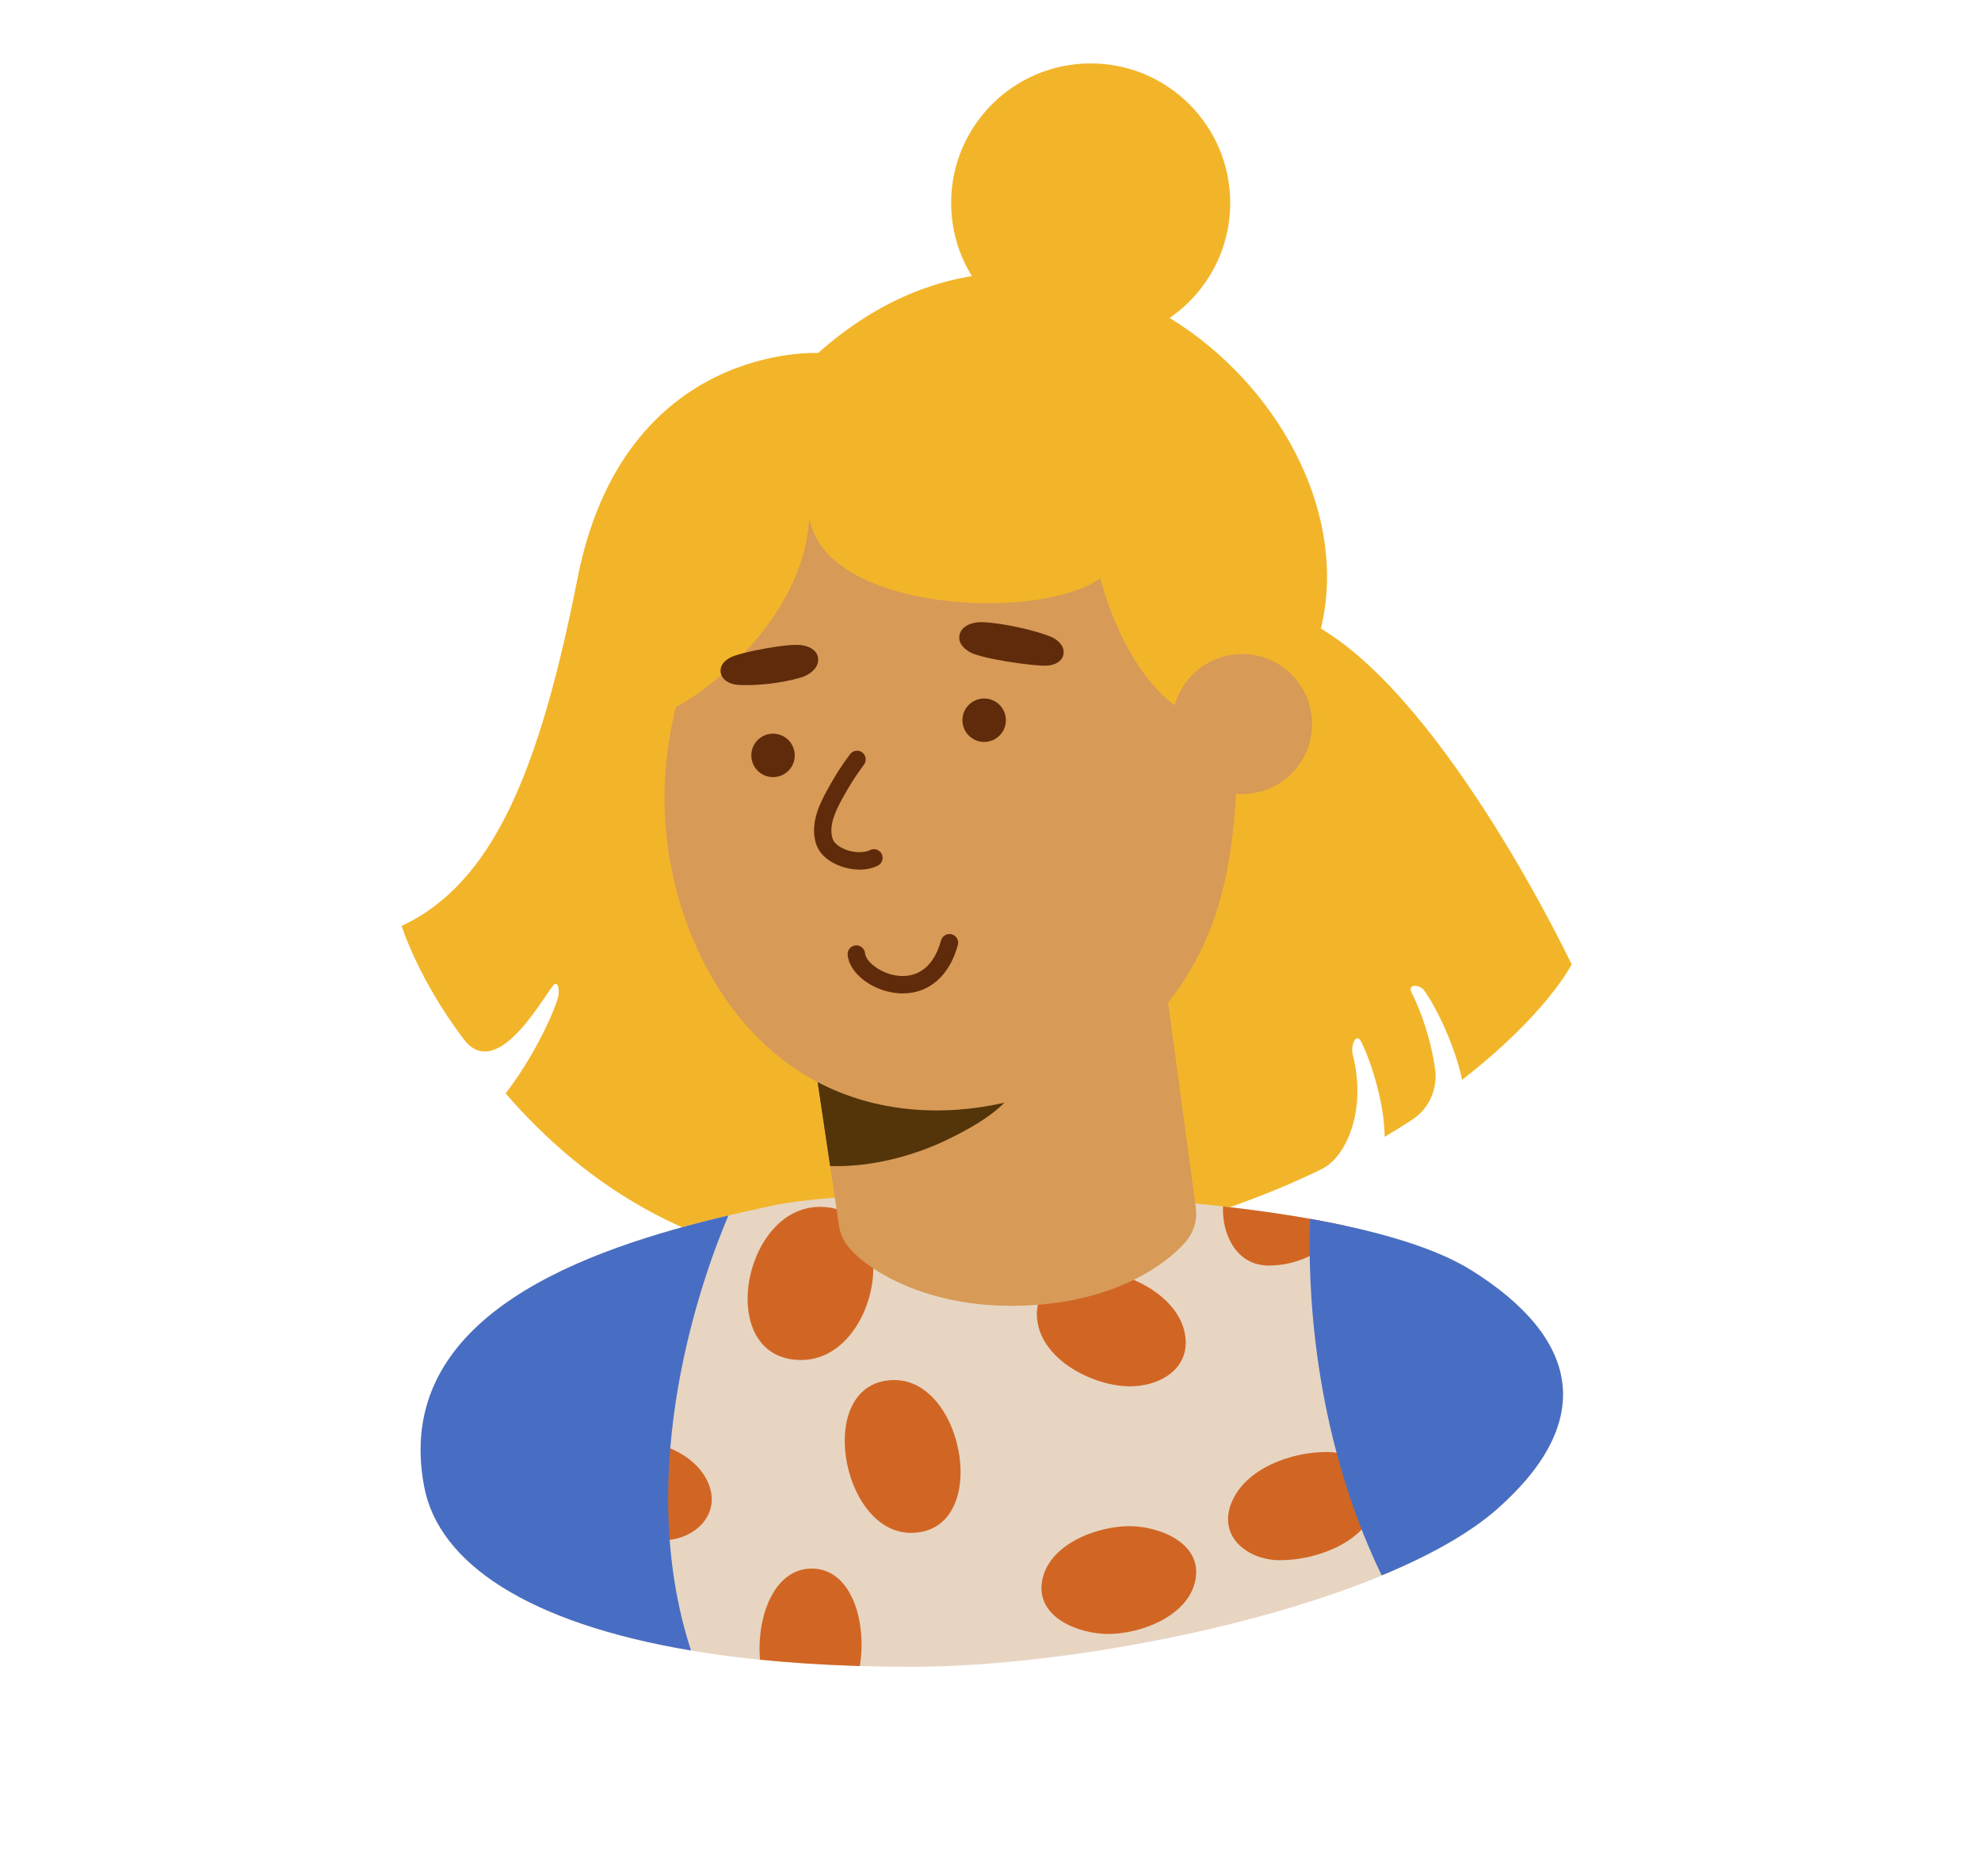 <?xml version="1.0" encoding="UTF-8"?><svg xmlns="http://www.w3.org/2000/svg" viewBox="0 0 228 216"><g style="isolation:isolate;"><g id="Layer_1"><rect width="228" height="216" style="fill:none; stroke-width:0px;"/><path d="M152.02,72.37c6.23-25.47-29.6-56.93-57.86-31.73,0,0-22.34-1.23-27.69,25.93-4.41,22.38-9.8,35.13-20.24,40.02,0,0,1.87,6.08,7.13,13.03,4.07,5.37,9.8-6.12,10.5-6.34.47-.14.58.91.29,1.81-.79,2.42-3.1,7.1-5.96,10.78,8.81,10.2,22.92,20.5,43.73,19.81,22.52-.75,38.36-5.32,50.2-11.1,2.81-1.37,5.23-6.74,3.56-13.23-.24-.93.39-2.67,1.03-1.34,1.3,2.71,2.64,7.31,2.65,10.86,1.12-.66,2.18-1.32,3.2-1.99,1.93-1.26,2.93-3.55,2.61-5.84-.43-3.08-1.5-6.43-2.72-8.8-.49-.96.92-.98,1.48-.19,1.96,2.77,3.82,7.49,4.34,10.26,9.77-7.57,12.62-13.29,12.62-13.29,0,0-14.18-29.91-28.88-38.67Z" style="fill:#f2b52a; stroke-width:0px;"/><path d="M169.32,146.22c-16-10-68.41-10-80.33-7.45-15.9,3.4-44.39,10.41-40.15,32.42,2.33,12.12,21.02,20.7,56.17,20.69,20.6,0,54.97-7.14,67.45-18.27,11.3-10.08,9.34-19.59-3.13-27.39Z" style="fill:#e7d5c2; stroke-width:0px;"/><path d="M76.29,177.31c3.66,0,6.79-3,5.21-6.62-1.78-4.08-7.42-5.28-11.31-5.28-3.66,0-6.79,3-5.21,6.62,1.78,4.08,7.42,5.28,11.31,5.28h0Z" style="fill:#d16624; stroke-width:0px;"/><path d="M92.2,156.56c9,0,12.09-17.63,2.16-17.63-9,0-12.09,17.63-2.16,17.63h0Z" style="fill:#d16624; stroke-width:0px;"/><path d="M104.83,176.46c9.28,0,6.28-17.59-1.88-17.59-9.28,0-6.28,17.59,1.88,17.59h0Z" style="fill:#d16624; stroke-width:0px;"/><path d="M127.55,188.1c3.75,0,9.3-2.07,10.05-6.29s-4.21-6.12-7.61-6.12c-3.75,0-9.3,2.07-10.05,6.29s4.21,6.12,7.61,6.12h0Z" style="fill:#d16624; stroke-width:0px;"/><path d="M130.04,159.59c3.79,0,7.32-2.35,6.23-6.5-1.08-4.12-6.58-6.8-10.5-6.8s-7.32,2.35-6.23,6.5,6.58,6.8,10.5,6.8h0Z" style="fill:#d16624; stroke-width:0px;"/><path d="M147.32,179.61c4.01,0,9.4-1.86,10.98-5.95,1.49-3.88-1.99-6.51-5.63-6.51-4.01,0-9.4,1.86-10.98,5.95-1.49,3.88,1.99,6.51,5.63,6.51h0Z" style="fill:#d16624; stroke-width:0px;"/><path d="M146.03,145.69c3.52,0,6.8-1.76,8.77-4.59-4.3-.93-9.07-1.66-14.04-2.22-.13,3.23,1.54,6.81,5.27,6.81Z" style="fill:#d16624; stroke-width:0px;"/><path d="M93.43,180.57c-4.35,0-6.37,5.55-5.96,10.49,3.58.36,7.41.61,11.49.73.84-5.1-.96-11.22-5.52-11.22Z" style="fill:#d16624; stroke-width:0px;"/><path d="M169.32,146.22c-4.16-2.6-10.8-4.53-18.54-5.91-.26,7.18.16,24.3,8.24,41.05,5.52-2.29,10.2-4.89,13.42-7.76,11.3-10.08,9.34-19.59-3.13-27.39Z" style="fill:#486ec4; stroke-width:0px;"/><path d="M83.84,139.92c-16.16,3.82-38.81,11.48-35.01,31.26,1.68,8.75,11.91,15.66,30.7,18.82-6.84-21,1.51-43.51,4.31-50.08Z" style="fill:#486ec4; stroke-width:0px;"/><path d="M140.67,69.78l-42.48-19.25s-12.5,6.33-14.27,13.36c-1.57,6.22-8.72,17.1-7.24,32.07,1.03,10.44,6.21,21.72,15.74,27.66.55.34,1.11.66,1.68.96l2.47,16.54c.11.75.39,1.46.82,2.08,1.76,2.55,9.25,7.9,21.71,7.03,9.27-.65,14.82-4.42,17.29-7.19.98-1.1,1.44-2.56,1.24-4.02l-3.19-23.59c4.72-5.94,6.22-12.27,6.76-15.09,2.92-15.21-.53-30.54-.53-30.54Z" style="fill:#d79a57; stroke-width:0px;"/><path d="M94.1,124.57l1.44,9.66c4.52.16,9.54-1.09,13.69-3.13,2.35-1.16,4.67-2.46,6.37-4.16-7.07,1.62-14.82,1.15-21.5-2.37Z" style="fill:#543409; mix-blend-mode:hard-light; stroke-width:0px;"/><path d="M120.72,76.61c-1.36.17-7.9-.78-9.15-1.57-.32-.2-1.27-.8-1.16-1.79.14-1.27,1.66-1.67,2.64-1.63,2.54.11,6.18.98,7.85,1.66.61.25,1.06.63,1.31,1.06.22.38.27.79.13,1.19-.2.57-.79.97-1.62,1.07Z" style="fill:#5f2b0a; stroke-width:0px;"/><circle cx="125.53" cy="23.36" r="16.06" style="fill:#f2b52a; stroke-width:0px;"/><circle cx="88.97" cy="86.96" r="2.5" style="fill:#5f2b0a; stroke-width:0px;"/><circle cx="113.27" cy="82.91" r="2.5" style="fill:#5f2b0a; stroke-width:0px;"/><path d="M98.9,100.1c-.82,0-1.68-.17-2.49-.52-1.27-.54-2.15-1.4-2.48-2.42-.69-2.19.24-4.34,1.25-6.16.87-1.58,1.52-2.66,2.66-4.18.33-.44.96-.53,1.4-.2.44.33.53.96.2,1.4-1.07,1.43-1.69,2.46-2.52,3.96-.8,1.45-1.56,3.12-1.09,4.58.14.44.65.89,1.36,1.19,1.02.43,2.2.47,2.95.11.5-.25,1.09-.04,1.34.45.24.5.04,1.09-.45,1.34-.62.31-1.35.46-2.12.46Z" style="fill:#5f2b0a; stroke-width:0px;"/><path d="M103.91,114.36c-.2,0-.41,0-.62-.03-2.91-.26-5.54-2.28-5.73-4.41-.05-.55.36-1.04.91-1.09.55-.05,1.04.36,1.09.91.09,1.02,1.92,2.42,3.91,2.6,1.36.12,3.79-.25,4.84-4.08.15-.53.7-.85,1.23-.7.53.15.85.69.7,1.23-.96,3.53-3.3,5.57-6.33,5.57Z" style="fill:#5f2b0a; stroke-width:0px;"/><path d="M145.21,64.6c-2.64-4.71-5.88-9.08-9.62-12.98l-33.71-12.22-31.97,22.73,5.59,35.32c0-4.45.58-12.15,1.06-15.53,3.5-1.08,16.02-10.31,16.59-22.39,1.69,11,26.64,12.05,33.49,7.03,0,0,4.33,18.25,16.42,16.78,1.24-2.1,3.96-9.81,4.17-11.9.25-2.41-.84-4.74-2.03-6.85Z" style="fill:#f2b52a; stroke-width:0px;"/><circle cx="142.96" cy="83.35" r="8.06" style="fill:#d79a57; stroke-width:0px;"/><path d="M84.12,75.66c1.23-.6,6.9-1.7,8.33-1.36.36.08,1.46.34,1.68,1.31.28,1.25-1.02,2.12-1.97,2.39-2.44.72-5.34.95-7.14.85-.66-.04-1.21-.25-1.58-.57-.33-.29-.51-.66-.51-1.08,0-.61.43-1.17,1.19-1.54Z" style="fill:#5f2b0a; stroke-width:0px;"/></g></g></svg>